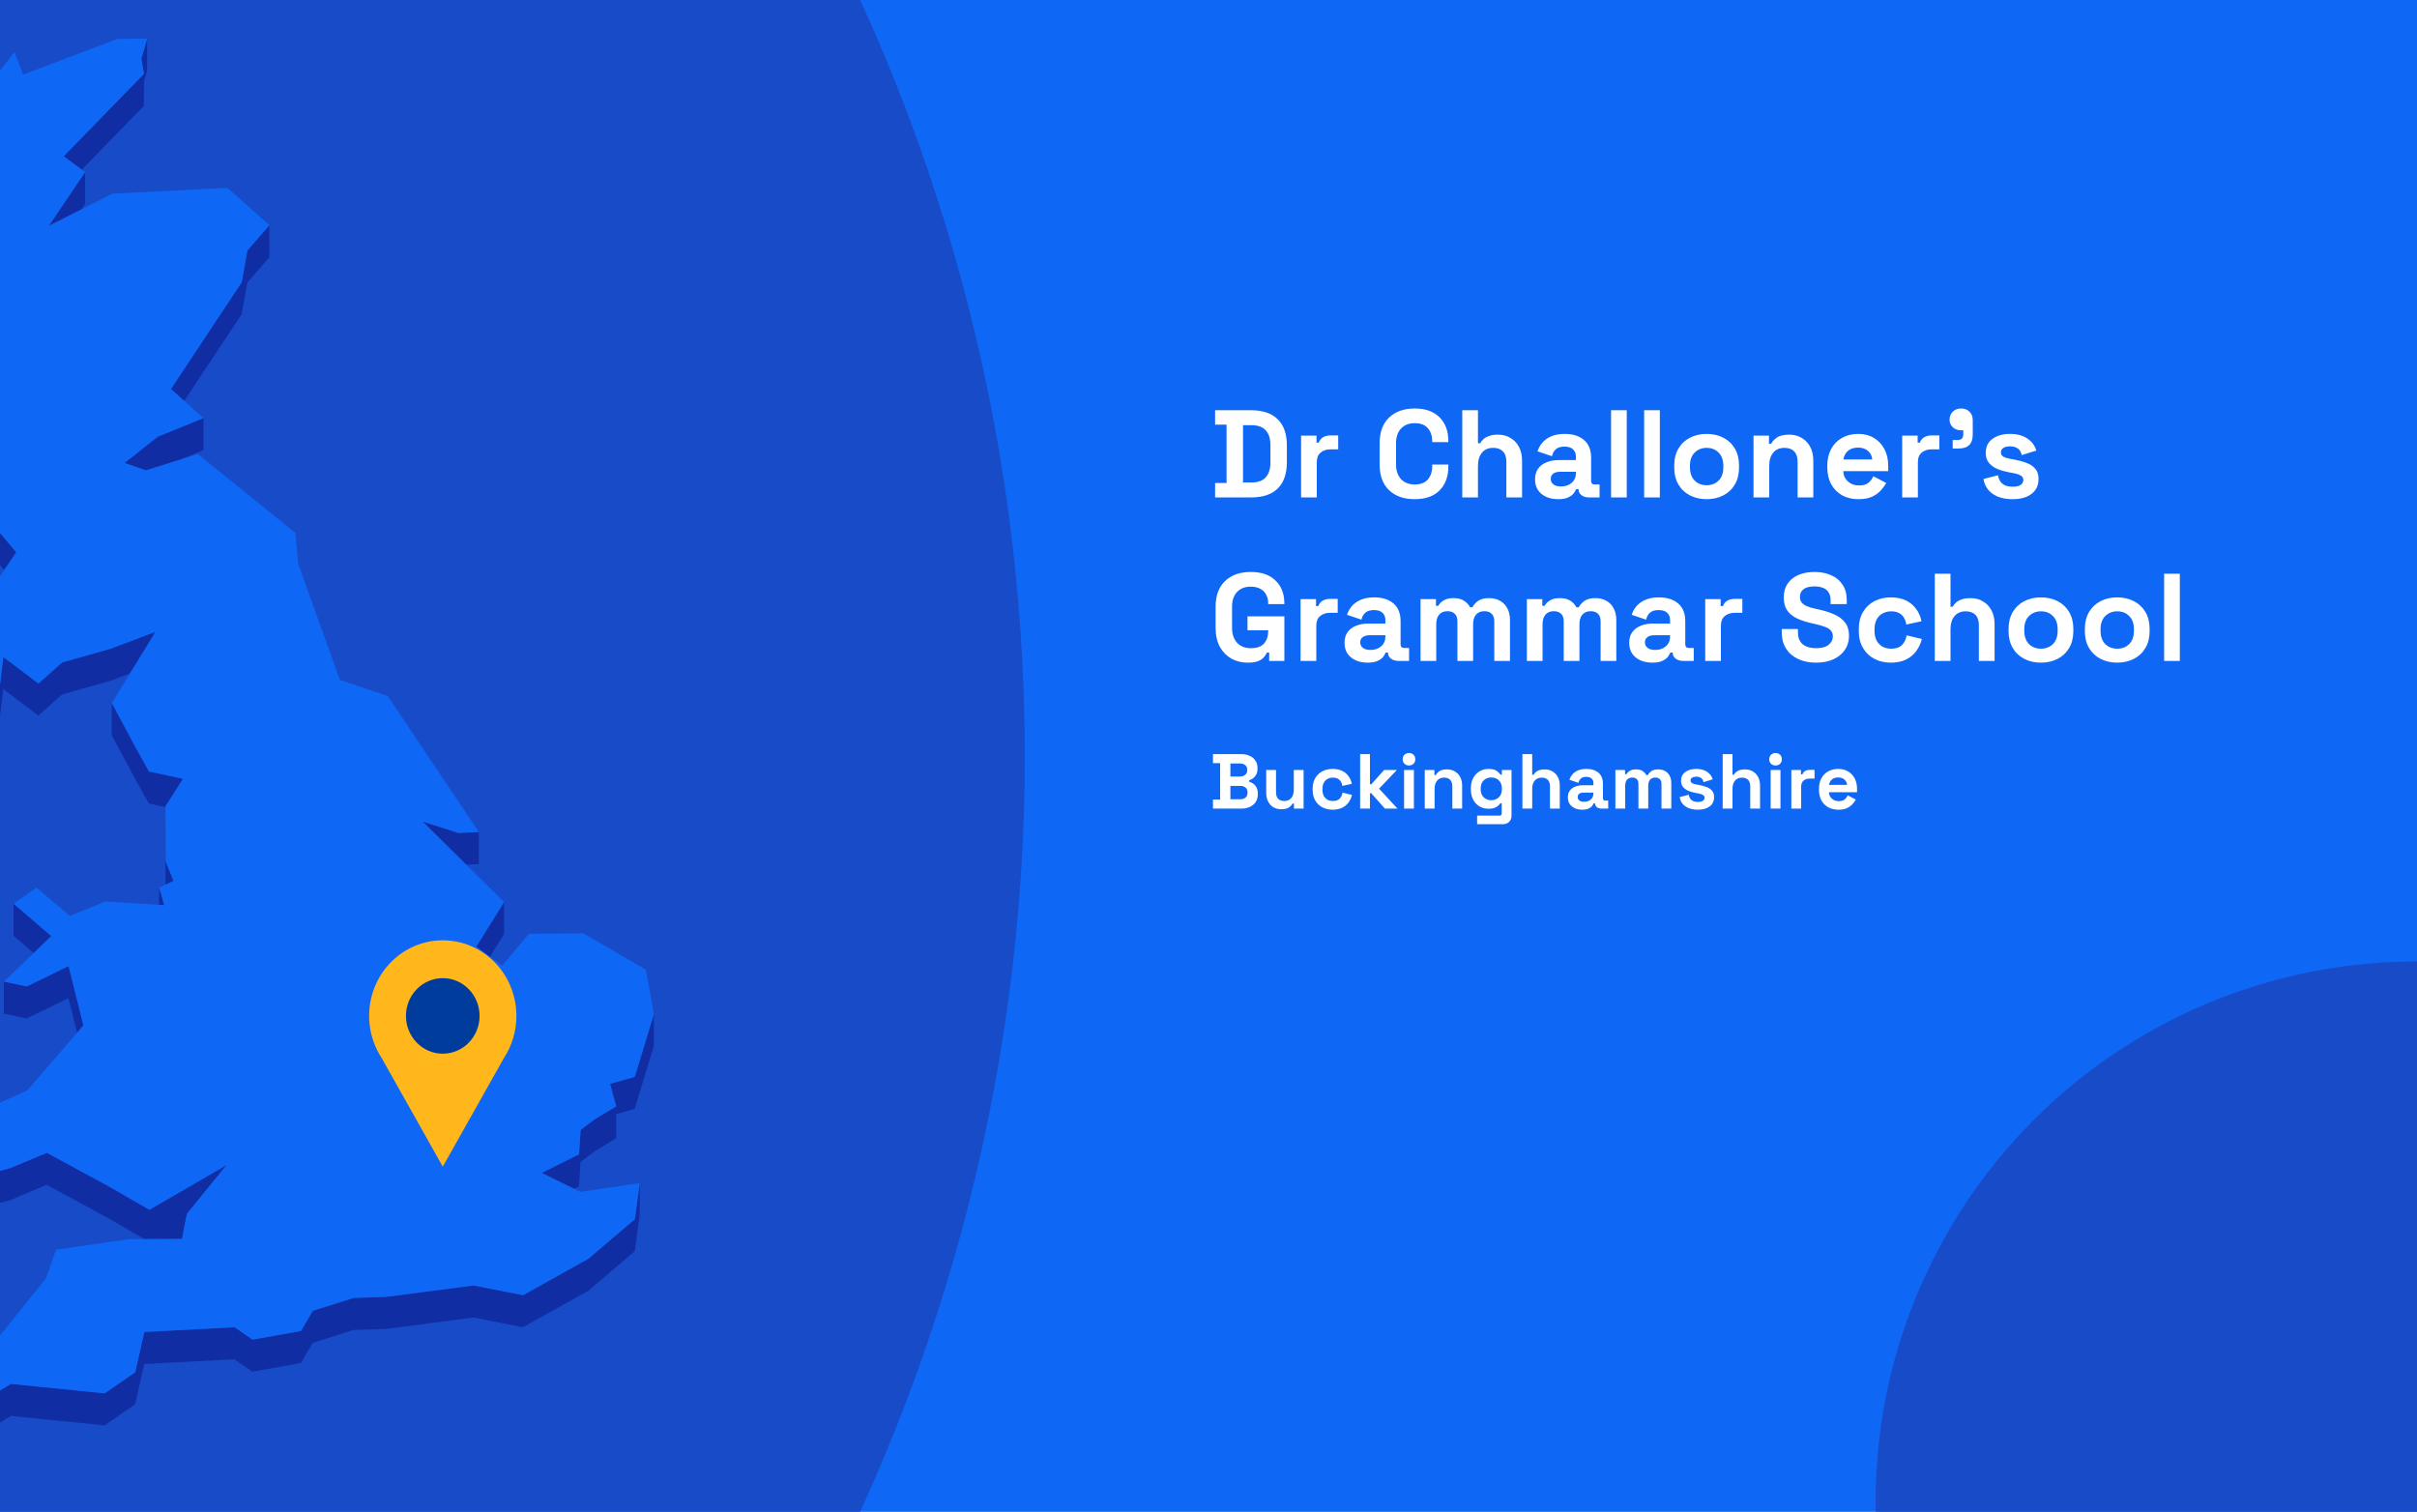 <?xml version="1.0" encoding="utf-8"?>
<svg xmlns="http://www.w3.org/2000/svg" fill="none" height="860" viewBox="0 0 1375 860" width="1375">
<rect x="0" y="0" width="1375" height="860" fill="#808080" stroke="none"/>
<g clip-path="url(#clip0_1597_3793)">
<rect fill="#0F67F5" height="860" width="1375"/>
<circle cx="-451" cy="430" fill="#184BC8" r="1034"/>
<path d="M46.528 96.502L81.886 60.209L81.917 46.321L83.675 40.225L83.738 22L80.41 33.438L81.917 42.016L36.228 88.929L46.528 96.502Z" fill="#102DA3"/>
<path d="M48.381 116.106L48.413 97.913L27.782 128.487L46.372 119.091L48.381 116.106Z" fill="#102DA3"/>
<path d="M137.466 178.827L140.732 160.728L153.229 146.368L153.261 128.144L140.763 142.503L137.497 160.603L97.241 221.342L104.809 228.066L137.466 178.827Z" fill="#102DA3"/>
<path d="M83.016 267.598L89.642 265.525L102.422 261.503L115.705 256.098L115.768 237.873L89.673 248.494L70.895 263.388L83.016 267.598Z" fill="#102DA3"/>
<path d="M-31.189 282.617L-42.023 327.425L-50.25 327.488L-50.312 345.712L-42.085 345.65L-31.221 300.842L-25.914 298.422L-11.815 307.377L2.378 324.314L9.255 314.227L-11.783 289.153L-25.883 280.197L-31.189 282.617Z" fill="#102DA3"/>
<path d="M0.086 389.042L-4.969 391.901L-21.926 363.464L-21.957 381.689L-5.032 410.126L0.024 407.235L1.845 391.995L21.816 407.109L35.319 395.106L62.857 387.314L73.973 383.103L88.512 359.411L62.92 369.089L35.35 376.881L21.879 388.885L1.908 373.771L0.086 389.042Z" fill="#102DA3"/>
<path d="M265.236 491.918L272.396 491.572L272.427 473.347L260.809 473.881L240.43 467.377L260.778 487.518L265.236 491.918Z" fill="#102DA3"/>
<path d="M84.712 438.91L77.364 425.619L63.611 400.01L63.548 418.234L77.302 443.843L84.681 457.135L94.07 459.146L94.007 477.057L94.195 503.294L94.227 503.263L98.717 501.157L94.29 490.222L94.07 458.832L104.118 443.058L84.712 438.91Z" fill="#102DA3"/>
<path d="M93.473 514.982L90.522 505.021L90.49 514.793L93.473 514.982Z" fill="#102DA3"/>
<path d="M29.164 532.547L7.748 514.134L7.686 532.358L19.147 542.194L29.164 532.547Z" fill="#102DA3"/>
<path d="M278.707 544.298L286.714 531.446L286.777 513.221L270.951 538.579L278.707 544.298Z" fill="#102DA3"/>
<path d="M2.19 576.662L15.222 579.427L38.93 567.832L43.891 587.503L47.471 583.355L38.992 549.607L15.285 561.202L2.222 558.437L2.19 576.662Z" fill="#102DA3"/>
<path d="M361.104 612.673L347.068 616.601L350.553 629.421L338.495 636.649L330.3 642.87L329.42 656.696L308.193 667.285L326.5 676.335L329.389 674.889L330.237 661.095L338.433 654.842L350.522 647.615L350.553 633.821L361.041 630.898L371.938 595.14L372 576.915L361.104 612.673Z" fill="#102DA3"/>
<path d="M-22.774 679.633L-10.622 687.175L5.833 682.776L26.589 674.04L62.103 693.333L82.263 704.96L84.963 704.928H87.695L103.521 704.834L105.531 694.559L106.347 690.505L128.925 662.791L84.995 688.274L62.166 675.109L26.651 655.847L5.864 664.551L-10.559 668.95L-22.742 661.409L-25.192 657.606L-17.467 651.353L-27.704 640.042L-27.767 658.235L-25.192 661.094L-25.223 675.831L-22.774 679.633Z" fill="#102DA3"/>
<path d="M334.695 716.146L297.548 736.853L269.413 731.323L219.548 737.827L201.147 738.424L177.941 745.745L171.221 757.214L143.651 762.148L133.446 755.078L82.105 757.78L76.924 780.687L59.591 792.69L6.24 787.317L-13.542 799.383L-16.839 811.292L-23.057 819.902L-32.854 808.055L-53.641 811.072L-53.704 829.265L-32.885 826.28L-23.119 838.126L-16.902 829.517L-13.574 817.576L6.209 805.542L59.528 810.915L76.893 798.912L82.043 776.005L133.383 773.303L143.62 780.373L171.19 775.439L177.91 763.97L201.084 756.649L219.485 756.052L269.35 749.547L297.485 755.078L334.632 734.371L361.135 711.809L363.898 691.322L363.93 673.097L361.198 693.585L334.695 716.146Z" fill="#102DA3"/>
<path d="M329.419 656.696L330.299 642.87L338.494 636.648L350.552 629.421L347.067 616.601L361.103 612.673L371.999 576.915L367.446 551.714L331.932 531.007L300.939 531.227L285.584 549.421L278.707 544.299L270.951 538.58L286.777 513.222L265.236 491.918L260.777 487.519L240.429 467.377L260.808 473.882L272.427 473.348L220.552 395.955L193.327 386.78L169.651 320.793L168.05 303.165L112.501 258.326L102.421 261.5L89.641 265.522L83.016 267.595L70.895 263.385L89.672 248.491L115.767 237.87L104.808 228.066L97.24 221.342L137.496 160.603L140.762 142.504L153.26 128.144L129.395 106.871L64.018 110.171L46.37 119.094L27.781 128.49L48.411 97.916L46.528 96.502L36.228 88.929L81.916 42.016L80.409 33.438L83.738 22L66.781 22.126L13.148 42.456L8.218 29.636L-1.861 42.55L-7.765 27.373L-15.992 29.793L-31.63 82.739L-20.388 96.942L-31.661 97.005L-43.154 97.099L-52.543 141.875L-43.248 154.193L-45.509 169.464L-47.864 185.175L-73.424 199.127L-70.85 221.468L-72.608 224.987L-80.395 240.572L-71.666 243.872L-24.973 202.614L-22.994 208.805L-25.004 212.041L-36.905 231.334L-44.535 243.683L-41.521 259.363L-42.965 270.455L-50.251 327.486L-42.023 327.423L-31.19 282.615L-25.883 280.196L-11.784 289.151L9.254 314.226L2.378 324.312L-9.932 342.443L-12.695 363.402L-21.927 363.464L-4.97 391.901L0.085 389.042L1.907 373.771L21.878 388.885L35.349 376.882L62.919 369.089L88.511 359.411L73.972 383.103L63.61 400.008L77.363 425.617L84.711 438.909L104.117 443.057L94.069 458.831L94.288 490.221L98.716 501.156L94.226 503.261L94.194 503.293L90.52 505.021L93.472 514.982L90.489 514.793L60.03 512.845L39.745 521.078L20.747 504.99L7.747 514.134L29.163 532.547L19.146 542.193L2.221 558.439L15.284 561.204L38.991 549.609L47.469 583.357L43.89 587.504L15.692 620.215L-27.705 640.042L-17.468 651.354L-25.192 657.607L-22.743 661.409L-10.56 668.95L5.863 664.551L26.651 655.847L62.165 675.109L84.994 688.275L128.924 662.792L106.346 690.506L105.53 694.559L103.52 704.834L87.694 704.929H84.962L82.262 704.96L73.03 705.023L31.863 710.993L26.18 727.238L3.131 755.958L-17.531 780.373L-45.509 798.158L-53.642 811.073L-32.854 808.056L-23.057 819.902L-16.84 811.293L-13.543 799.384L6.24 787.318L59.59 792.691L76.924 780.688L82.105 757.781L133.446 755.078L143.651 762.148L171.221 757.215L177.941 745.746L201.146 738.425L219.547 737.828L269.412 731.323L297.547 736.854L334.695 716.146L361.197 693.585L363.929 673.098L330.047 678.094L326.499 676.335L308.192 667.285L329.419 656.696Z" fill="#0F67F5"/>
<g clip-path="url(#clip1_1597_3793)">
<path d="M293.775 577.987C293.783 571.266 292.254 564.637 289.312 558.632C286.371 552.627 282.098 547.414 276.837 543.41C271.576 539.407 265.473 536.725 259.019 535.58C252.564 534.435 245.939 534.859 239.673 536.818C233.407 538.776 227.677 542.215 222.941 546.859C218.205 551.502 214.597 557.22 212.405 563.553C210.213 569.887 209.499 576.659 210.32 583.327C211.141 589.995 213.474 596.373 217.132 601.948L234.518 632.835L251.893 663.733L269.278 632.835L286.643 601.992C291.306 594.902 293.79 586.541 293.775 577.987Z" fill="#FFB71B"/>
<path d="M251.883 599.461C263.448 599.461 272.824 589.841 272.824 577.973C272.824 566.105 263.448 556.485 251.883 556.485C240.317 556.485 230.941 566.105 230.941 577.973C230.941 589.841 240.317 599.461 251.883 599.461Z" fill="#003C9C"/>
</g>
<path d="M691.26 283V274.779H697.78V241.611H691.26V233.39H711.671C718.333 233.39 723.388 235.091 726.837 238.493C730.333 241.848 732.082 246.856 732.082 253.518V262.873C732.082 269.535 730.333 274.566 726.837 277.968C723.388 281.323 718.333 283 711.671 283H691.26ZM707.135 274.496H711.813C715.592 274.496 718.356 273.503 720.104 271.519C721.853 269.535 722.727 266.747 722.727 263.156V253.234C722.727 249.596 721.853 246.809 720.104 244.872C718.356 242.887 715.592 241.895 711.813 241.895H707.135V274.496ZM740.162 283V247.848H748.95V251.817H750.226C750.745 250.399 751.596 249.36 752.777 248.699C754.005 248.037 755.423 247.706 757.029 247.706H761.281V255.644H756.888C754.62 255.644 752.753 256.258 751.289 257.487C749.824 258.668 749.092 260.51 749.092 263.014V283H740.162ZM804.824 283.992C798.682 283.992 793.815 282.291 790.224 278.889C786.634 275.44 784.838 270.527 784.838 264.148V252.242C784.838 245.864 786.634 240.974 790.224 237.572C793.815 234.123 798.682 232.398 804.824 232.398C810.919 232.398 815.62 234.076 818.927 237.43C822.282 240.737 823.959 245.297 823.959 251.108V251.533H814.746V250.825C814.746 247.895 813.919 245.486 812.265 243.596C810.659 241.706 808.178 240.761 804.824 240.761C801.517 240.761 798.918 241.777 797.028 243.808C795.138 245.84 794.193 248.604 794.193 252.1V264.29C794.193 267.739 795.138 270.503 797.028 272.582C798.918 274.614 801.517 275.629 804.824 275.629C808.178 275.629 810.659 274.684 812.265 272.795C813.919 270.857 814.746 268.448 814.746 265.566V264.29H823.959V265.282C823.959 271.094 822.282 275.677 818.927 279.031C815.62 282.339 810.919 283.992 804.824 283.992ZM831.865 283V233.39H840.795V252.171H842.07C842.448 251.415 843.039 250.659 843.842 249.903C844.645 249.147 845.708 248.533 847.031 248.061C848.401 247.541 850.126 247.281 852.205 247.281C854.945 247.281 857.331 247.919 859.363 249.195C861.442 250.423 863.048 252.148 864.182 254.368C865.316 256.542 865.883 259.093 865.883 262.022V283H856.953V262.731C856.953 260.085 856.292 258.101 854.969 256.778C853.693 255.455 851.85 254.793 849.441 254.793C846.701 254.793 844.574 255.715 843.062 257.557C841.551 259.353 840.795 261.881 840.795 265.141V283H831.865ZM886.45 283.992C883.946 283.992 881.702 283.567 879.718 282.717C877.733 281.819 876.15 280.543 874.969 278.889C873.835 277.189 873.268 275.133 873.268 272.724C873.268 270.314 873.835 268.306 874.969 266.7C876.15 265.046 877.757 263.818 879.788 263.014C881.867 262.164 884.23 261.739 886.876 261.739H896.514V259.754C896.514 258.101 895.994 256.754 894.955 255.715C893.915 254.628 892.262 254.085 889.994 254.085C887.773 254.085 886.12 254.604 885.033 255.644C883.946 256.636 883.238 257.935 882.907 259.542L874.686 256.778C875.253 254.982 876.15 253.352 877.379 251.888C878.655 250.376 880.332 249.171 882.411 248.273C884.537 247.328 887.112 246.856 890.136 246.856C894.766 246.856 898.428 248.013 901.121 250.329C903.814 252.644 905.16 255.998 905.16 260.392V273.503C905.16 274.921 905.822 275.629 907.145 275.629H909.979V283H904.026C902.278 283 900.837 282.575 899.703 281.724C898.569 280.874 898.002 279.74 898.002 278.323V278.252H896.656C896.467 278.819 896.042 279.575 895.38 280.52C894.719 281.417 893.679 282.22 892.262 282.929C890.844 283.638 888.907 283.992 886.45 283.992ZM888.009 276.763C890.514 276.763 892.545 276.078 894.104 274.708C895.711 273.291 896.514 271.424 896.514 269.109V268.401H887.513C885.86 268.401 884.56 268.755 883.616 269.464C882.671 270.172 882.198 271.165 882.198 272.44C882.198 273.716 882.694 274.755 883.686 275.559C884.679 276.362 886.12 276.763 888.009 276.763ZM916.508 283V233.39H925.438V283H916.508ZM935.333 283V233.39H944.263V283H935.333ZM970.884 283.992C967.388 283.992 964.246 283.283 961.458 281.866C958.671 280.449 956.474 278.393 954.867 275.7C953.261 273.007 952.458 269.771 952.458 265.991V264.857C952.458 261.077 953.261 257.841 954.867 255.148C956.474 252.455 958.671 250.399 961.458 248.982C964.246 247.565 967.388 246.856 970.884 246.856C974.38 246.856 977.522 247.565 980.31 248.982C983.097 250.399 985.294 252.455 986.901 255.148C988.507 257.841 989.31 261.077 989.31 264.857V265.991C989.31 269.771 988.507 273.007 986.901 275.7C985.294 278.393 983.097 280.449 980.31 281.866C977.522 283.283 974.38 283.992 970.884 283.992ZM970.884 276.055C973.624 276.055 975.892 275.181 977.688 273.432C979.483 271.637 980.381 269.086 980.381 265.778V265.07C980.381 261.762 979.483 259.235 977.688 257.487C975.939 255.691 973.672 254.793 970.884 254.793C968.144 254.793 965.876 255.691 964.08 257.487C962.285 259.235 961.387 261.762 961.387 265.07V265.778C961.387 269.086 962.285 271.637 964.08 273.432C965.876 275.181 968.144 276.055 970.884 276.055ZM997.553 283V247.848H1006.34V252.455H1007.62C1008.18 251.226 1009.25 250.069 1010.81 248.982C1012.37 247.848 1014.73 247.281 1017.89 247.281C1020.63 247.281 1023.02 247.919 1025.05 249.195C1027.13 250.423 1028.74 252.148 1029.87 254.368C1031 256.542 1031.57 259.093 1031.57 262.022V283H1022.64V262.731C1022.64 260.085 1021.98 258.101 1020.66 256.778C1019.38 255.455 1017.54 254.793 1015.13 254.793C1012.39 254.793 1010.26 255.715 1008.75 257.557C1007.24 259.353 1006.48 261.881 1006.48 265.141V283H997.553ZM1057.24 283.992C1053.74 283.992 1050.65 283.26 1047.96 281.795C1045.31 280.283 1043.23 278.181 1041.72 275.488C1040.26 272.747 1039.52 269.535 1039.52 265.849V264.999C1039.52 261.314 1040.26 258.124 1041.72 255.431C1043.19 252.691 1045.24 250.588 1047.89 249.124C1050.53 247.612 1053.6 246.856 1057.1 246.856C1060.55 246.856 1063.55 247.635 1066.1 249.195C1068.65 250.707 1070.64 252.833 1072.05 255.573C1073.47 258.266 1074.18 261.408 1074.18 264.999V268.046H1048.59C1048.69 270.456 1049.59 272.417 1051.29 273.929C1052.99 275.44 1055.07 276.196 1057.52 276.196C1060.03 276.196 1061.87 275.653 1063.05 274.566C1064.23 273.48 1065.13 272.275 1065.75 270.952L1073.05 274.779C1072.38 276.007 1071.42 277.354 1070.14 278.819C1068.91 280.236 1067.26 281.464 1065.18 282.504C1063.1 283.496 1060.45 283.992 1057.24 283.992ZM1048.67 261.384H1065.11C1064.92 259.353 1064.09 257.723 1062.63 256.494C1061.21 255.266 1059.34 254.652 1057.03 254.652C1054.62 254.652 1052.71 255.266 1051.29 256.494C1049.87 257.723 1049 259.353 1048.67 261.384ZM1082.13 283V247.848H1090.92V251.817H1092.19C1092.71 250.399 1093.56 249.36 1094.74 248.699C1095.97 248.037 1097.39 247.706 1098.99 247.706H1103.25V255.644H1098.85C1096.58 255.644 1094.72 256.258 1093.25 257.487C1091.79 258.668 1091.06 260.51 1091.06 263.014V283H1082.13ZM1110.86 255.148V250.329H1113.63C1115.8 250.329 1116.89 249.242 1116.89 247.069V244.801H1115.68C1113.79 244.801 1112.21 244.234 1110.94 243.1C1109.71 241.966 1109.09 240.525 1109.09 238.777C1109.09 236.887 1109.71 235.351 1110.94 234.17C1112.21 232.989 1113.79 232.398 1115.68 232.398C1117.62 232.398 1119.2 233.012 1120.43 234.241C1121.66 235.422 1122.27 237.028 1122.27 239.06V247.21C1122.27 252.502 1119.63 255.148 1114.34 255.148H1110.86ZM1144.97 283.992C1140.38 283.992 1136.63 283 1133.7 281.016C1130.77 279.031 1129 276.196 1128.38 272.511L1136.6 270.385C1136.93 272.039 1137.48 273.338 1138.23 274.283C1139.04 275.228 1140 275.913 1141.14 276.338C1142.32 276.716 1143.6 276.905 1144.97 276.905C1147.04 276.905 1148.58 276.551 1149.57 275.842C1150.56 275.086 1151.06 274.165 1151.06 273.078C1151.06 271.991 1150.59 271.165 1149.64 270.598C1148.7 269.983 1147.19 269.487 1145.11 269.109L1143.12 268.755C1140.67 268.283 1138.42 267.645 1136.39 266.841C1134.36 265.991 1132.73 264.833 1131.5 263.369C1130.27 261.904 1129.66 260.014 1129.66 257.699C1129.66 254.203 1130.93 251.533 1133.48 249.691C1136.04 247.801 1139.39 246.856 1143.55 246.856C1147.47 246.856 1150.73 247.73 1153.33 249.478C1155.93 251.226 1157.63 253.518 1158.43 256.353L1150.14 258.904C1149.76 257.109 1148.98 255.833 1147.8 255.077C1146.67 254.321 1145.25 253.943 1143.55 253.943C1141.85 253.943 1140.55 254.25 1139.65 254.864C1138.75 255.431 1138.3 256.234 1138.3 257.274C1138.3 258.408 1138.78 259.258 1139.72 259.825C1140.67 260.345 1141.94 260.747 1143.55 261.03L1145.53 261.384C1148.18 261.857 1150.56 262.495 1152.69 263.298C1154.86 264.054 1156.57 265.164 1157.79 266.629C1159.07 268.046 1159.71 269.983 1159.71 272.44C1159.71 276.126 1158.36 278.984 1155.67 281.016C1153.02 283 1149.45 283.992 1144.97 283.992ZM709.828 376.992C706.426 376.992 703.332 376.236 700.544 374.724C697.804 373.165 695.607 370.921 693.953 367.992C692.347 365.015 691.544 361.401 691.544 357.148V345.242C691.544 338.864 693.339 333.974 696.93 330.572C700.521 327.123 705.387 325.398 711.529 325.398C717.624 325.398 722.325 327.028 725.632 330.288C728.987 333.501 730.664 337.872 730.664 343.399V343.683H721.451V343.116C721.451 341.368 721.073 339.785 720.317 338.368C719.608 336.95 718.522 335.84 717.057 335.037C715.592 334.186 713.75 333.761 711.529 333.761C708.222 333.761 705.623 334.777 703.733 336.808C701.843 338.84 700.898 341.604 700.898 345.1V357.29C700.898 360.739 701.843 363.527 703.733 365.653C705.623 367.732 708.269 368.771 711.671 368.771C715.073 368.771 717.553 367.873 719.112 366.078C720.671 364.283 721.451 362.015 721.451 359.274V358.566H709.686V350.628H730.664V376H722.018V371.252H720.742C720.412 372.055 719.868 372.905 719.112 373.803C718.404 374.701 717.317 375.457 715.852 376.071C714.388 376.685 712.38 376.992 709.828 376.992ZM739.885 376V340.848H748.673V344.817H749.949C750.469 343.399 751.319 342.36 752.5 341.699C753.729 341.037 755.146 340.706 756.752 340.706H761.005V348.644H756.611C754.343 348.644 752.477 349.258 751.012 350.487C749.547 351.668 748.815 353.51 748.815 356.014V376H739.885ZM778.068 376.992C775.564 376.992 773.32 376.567 771.335 375.717C769.351 374.819 767.768 373.543 766.587 371.889C765.453 370.189 764.886 368.133 764.886 365.724C764.886 363.314 765.453 361.306 766.587 359.7C767.768 358.046 769.374 356.818 771.406 356.014C773.485 355.164 775.847 354.739 778.493 354.739H788.132V352.754C788.132 351.101 787.612 349.754 786.572 348.715C785.533 347.628 783.879 347.085 781.611 347.085C779.391 347.085 777.737 347.604 776.65 348.644C775.564 349.636 774.855 350.935 774.524 352.542L766.303 349.778C766.87 347.982 767.768 346.352 768.996 344.888C770.272 343.376 771.949 342.171 774.028 341.273C776.154 340.328 778.729 339.856 781.753 339.856C786.383 339.856 790.045 341.013 792.738 343.329C795.431 345.644 796.778 348.998 796.778 353.392V366.503C796.778 367.921 797.439 368.629 798.762 368.629H801.597V376H795.644C793.896 376 792.455 375.575 791.321 374.724C790.187 373.874 789.62 372.74 789.62 371.323V371.252H788.273C788.084 371.819 787.659 372.575 786.998 373.52C786.336 374.417 785.297 375.22 783.879 375.929C782.462 376.638 780.525 376.992 778.068 376.992ZM779.627 369.763C782.131 369.763 784.163 369.078 785.722 367.708C787.328 366.291 788.132 364.424 788.132 362.109V361.401H779.131C777.477 361.401 776.178 361.755 775.233 362.464C774.288 363.172 773.816 364.165 773.816 365.44C773.816 366.716 774.312 367.755 775.304 368.559C776.296 369.362 777.737 369.763 779.627 369.763ZM808.126 376V340.848H816.914V344.675H818.19C818.804 343.494 819.82 342.478 821.237 341.628C822.654 340.73 824.521 340.281 826.836 340.281C829.34 340.281 831.348 340.777 832.86 341.769C834.372 342.714 835.529 343.966 836.333 345.526H837.608C838.411 344.014 839.545 342.762 841.01 341.769C842.475 340.777 844.554 340.281 847.247 340.281C849.42 340.281 851.381 340.754 853.129 341.699C854.924 342.596 856.342 343.99 857.381 345.88C858.468 347.723 859.011 350.061 859.011 352.896V376H850.081V353.534C850.081 351.597 849.585 350.156 848.593 349.211C847.601 348.219 846.207 347.723 844.412 347.723C842.38 347.723 840.797 348.384 839.663 349.707C838.577 350.983 838.033 352.825 838.033 355.235V376H829.104V353.534C829.104 351.597 828.608 350.156 827.615 349.211C826.623 348.219 825.229 347.723 823.434 347.723C821.402 347.723 819.82 348.384 818.686 349.707C817.599 350.983 817.056 352.825 817.056 355.235V376H808.126ZM868.615 376V340.848H877.403V344.675H878.679C879.293 343.494 880.309 342.478 881.726 341.628C883.144 340.73 885.01 340.281 887.325 340.281C889.829 340.281 891.837 340.777 893.349 341.769C894.861 342.714 896.019 343.966 896.822 345.526H898.098C898.901 344.014 900.035 342.762 901.499 341.769C902.964 340.777 905.043 340.281 907.736 340.281C909.909 340.281 911.87 340.754 913.618 341.699C915.414 342.596 916.831 343.99 917.87 345.88C918.957 347.723 919.5 350.061 919.5 352.896V376H910.571V353.534C910.571 351.597 910.075 350.156 909.082 349.211C908.09 348.219 906.696 347.723 904.901 347.723C902.869 347.723 901.287 348.384 900.153 349.707C899.066 350.983 898.523 352.825 898.523 355.235V376H889.593V353.534C889.593 351.597 889.097 350.156 888.105 349.211C887.113 348.219 885.719 347.723 883.923 347.723C881.892 347.723 880.309 348.384 879.175 349.707C878.088 350.983 877.545 352.825 877.545 355.235V376H868.615ZM940.019 376.992C937.515 376.992 935.27 376.567 933.286 375.717C931.302 374.819 929.719 373.543 928.538 371.889C927.404 370.189 926.837 368.133 926.837 365.724C926.837 363.314 927.404 361.306 928.538 359.7C929.719 358.046 931.325 356.818 933.357 356.014C935.436 355.164 937.798 354.739 940.444 354.739H950.082V352.754C950.082 351.101 949.563 349.754 948.523 348.715C947.484 347.628 945.83 347.085 943.562 347.085C941.342 347.085 939.688 347.604 938.601 348.644C937.515 349.636 936.806 350.935 936.475 352.542L928.254 349.778C928.821 347.982 929.719 346.352 930.947 344.888C932.223 343.376 933.9 342.171 935.979 341.273C938.105 340.328 940.68 339.856 943.704 339.856C948.334 339.856 951.996 341.013 954.689 343.329C957.382 345.644 958.729 348.998 958.729 353.392V366.503C958.729 367.921 959.39 368.629 960.713 368.629H963.548V376H957.595C955.846 376 954.405 375.575 953.272 374.724C952.138 373.874 951.571 372.74 951.571 371.323V371.252H950.224C950.035 371.819 949.61 372.575 948.948 373.52C948.287 374.417 947.248 375.22 945.83 375.929C944.413 376.638 942.476 376.992 940.019 376.992ZM941.578 369.763C944.082 369.763 946.114 369.078 947.673 367.708C949.279 366.291 950.082 364.424 950.082 362.109V361.401H941.082C939.428 361.401 938.129 361.755 937.184 362.464C936.239 363.172 935.766 364.165 935.766 365.44C935.766 366.716 936.263 367.755 937.255 368.559C938.247 369.362 939.688 369.763 941.578 369.763ZM970.077 376V340.848H978.865V344.817H980.14C980.66 343.399 981.511 342.36 982.692 341.699C983.92 341.037 985.338 340.706 986.944 340.706H991.196V348.644H986.802C984.534 348.644 982.668 349.258 981.203 350.487C979.739 351.668 979.006 353.51 979.006 356.014V376H970.077ZM1033.11 376.992C1029.28 376.992 1025.9 376.307 1022.97 374.937C1020.04 373.567 1017.75 371.606 1016.1 369.055C1014.45 366.503 1013.62 363.432 1013.62 359.841V357.857H1022.83V359.841C1022.83 362.818 1023.75 365.062 1025.6 366.574C1027.44 368.039 1029.94 368.771 1033.11 368.771C1036.32 368.771 1038.71 368.133 1040.27 366.858C1041.87 365.582 1042.68 363.952 1042.68 361.968C1042.68 360.597 1042.27 359.487 1041.47 358.637C1040.72 357.786 1039.58 357.101 1038.07 356.581C1036.6 356.014 1034.81 355.495 1032.68 355.022L1031.05 354.668C1027.65 353.912 1024.72 352.967 1022.27 351.833C1019.86 350.652 1017.99 349.116 1016.67 347.226C1015.39 345.337 1014.75 342.88 1014.75 339.856C1014.75 336.832 1015.46 334.257 1016.88 332.131C1018.34 329.958 1020.38 328.304 1022.97 327.17C1025.62 325.989 1028.71 325.398 1032.26 325.398C1035.8 325.398 1038.94 326.012 1041.68 327.241C1044.47 328.422 1046.64 330.217 1048.2 332.627C1049.81 334.989 1050.61 337.966 1050.61 341.557V343.683H1041.4V341.557C1041.4 339.667 1041.02 338.155 1040.27 337.021C1039.56 335.84 1038.52 334.989 1037.15 334.47C1035.78 333.903 1034.15 333.619 1032.26 333.619C1029.42 333.619 1027.32 334.163 1025.95 335.249C1024.63 336.289 1023.97 337.73 1023.97 339.572C1023.97 340.801 1024.27 341.84 1024.89 342.691C1025.55 343.541 1026.52 344.25 1027.79 344.817C1029.07 345.384 1030.7 345.88 1032.68 346.305L1034.31 346.659C1037.86 347.415 1040.93 348.384 1043.53 349.565C1046.17 350.746 1048.23 352.306 1049.69 354.243C1051.16 356.18 1051.89 358.66 1051.89 361.684C1051.89 364.708 1051.11 367.377 1049.55 369.693C1048.04 371.96 1045.87 373.756 1043.03 375.079C1040.24 376.354 1036.94 376.992 1033.11 376.992ZM1075.66 376.992C1072.26 376.992 1069.17 376.283 1066.38 374.866C1063.64 373.449 1061.46 371.393 1059.86 368.7C1058.25 366.007 1057.45 362.747 1057.45 358.92V357.928C1057.45 354.101 1058.25 350.841 1059.86 348.148C1061.46 345.455 1063.64 343.399 1066.38 341.982C1069.17 340.565 1072.26 339.856 1075.66 339.856C1079.02 339.856 1081.9 340.446 1084.31 341.628C1086.72 342.809 1088.66 344.439 1090.12 346.518C1091.63 348.549 1092.62 350.864 1093.1 353.463L1084.45 355.306C1084.26 353.888 1083.84 352.613 1083.17 351.479C1082.51 350.345 1081.57 349.447 1080.34 348.786C1079.16 348.124 1077.67 347.793 1075.88 347.793C1074.08 347.793 1072.45 348.195 1070.99 348.998C1069.57 349.754 1068.43 350.912 1067.58 352.471C1066.78 353.983 1066.38 355.849 1066.38 358.07V358.778C1066.38 360.999 1066.78 362.889 1067.58 364.448C1068.43 365.96 1069.57 367.118 1070.99 367.921C1072.45 368.677 1074.08 369.055 1075.88 369.055C1078.57 369.055 1080.6 368.37 1081.97 366.999C1083.39 365.582 1084.29 363.739 1084.66 361.471L1093.31 363.527C1092.7 366.031 1091.63 368.322 1090.12 370.401C1088.66 372.433 1086.72 374.039 1084.31 375.22C1081.9 376.402 1079.02 376.992 1075.66 376.992ZM1100.68 376V326.39H1109.61V345.171H1110.88C1111.26 344.415 1111.85 343.659 1112.65 342.903C1113.46 342.147 1114.52 341.533 1115.84 341.061C1117.21 340.541 1118.94 340.281 1121.02 340.281C1123.76 340.281 1126.14 340.919 1128.17 342.195C1130.25 343.423 1131.86 345.148 1132.99 347.368C1134.13 349.542 1134.69 352.093 1134.69 355.022V376H1125.76V355.731C1125.76 353.085 1125.1 351.101 1123.78 349.778C1122.5 348.455 1120.66 347.793 1118.25 347.793C1115.51 347.793 1113.39 348.715 1111.87 350.557C1110.36 352.353 1109.61 354.881 1109.61 358.141V376H1100.68ZM1161.07 376.992C1157.58 376.992 1154.43 376.283 1151.65 374.866C1148.86 373.449 1146.66 371.393 1145.06 368.7C1143.45 366.007 1142.65 362.771 1142.65 358.991V357.857C1142.65 354.077 1143.45 350.841 1145.06 348.148C1146.66 345.455 1148.86 343.399 1151.65 341.982C1154.43 340.565 1157.58 339.856 1161.07 339.856C1164.57 339.856 1167.71 340.565 1170.5 341.982C1173.29 343.399 1175.48 345.455 1177.09 348.148C1178.7 350.841 1179.5 354.077 1179.5 357.857V358.991C1179.5 362.771 1178.7 366.007 1177.09 368.7C1175.48 371.393 1173.29 373.449 1170.5 374.866C1167.71 376.283 1164.57 376.992 1161.07 376.992ZM1161.07 369.055C1163.81 369.055 1166.08 368.181 1167.88 366.432C1169.67 364.637 1170.57 362.086 1170.57 358.778V358.07C1170.57 354.762 1169.67 352.235 1167.88 350.487C1166.13 348.691 1163.86 347.793 1161.07 347.793C1158.33 347.793 1156.06 348.691 1154.27 350.487C1152.47 352.235 1151.58 354.762 1151.58 358.07V358.778C1151.58 362.086 1152.47 364.637 1154.27 366.432C1156.06 368.181 1158.33 369.055 1161.07 369.055ZM1204.47 376.992C1200.97 376.992 1197.83 376.283 1195.04 374.866C1192.25 373.449 1190.06 371.393 1188.45 368.7C1186.84 366.007 1186.04 362.771 1186.04 358.991V357.857C1186.04 354.077 1186.84 350.841 1188.45 348.148C1190.06 345.455 1192.25 343.399 1195.04 341.982C1197.83 340.565 1200.97 339.856 1204.47 339.856C1207.96 339.856 1211.11 340.565 1213.89 341.982C1216.68 343.399 1218.88 345.455 1220.48 348.148C1222.09 350.841 1222.89 354.077 1222.89 357.857V358.991C1222.89 362.771 1222.09 366.007 1220.48 368.7C1218.88 371.393 1216.68 373.449 1213.89 374.866C1211.11 376.283 1207.96 376.992 1204.47 376.992ZM1204.47 369.055C1207.21 369.055 1209.48 368.181 1211.27 366.432C1213.07 364.637 1213.96 362.086 1213.96 358.778V358.07C1213.96 354.762 1213.07 352.235 1211.27 350.487C1209.52 348.691 1207.25 347.793 1204.47 347.793C1201.73 347.793 1199.46 348.691 1197.66 350.487C1195.87 352.235 1194.97 354.762 1194.97 358.07V358.778C1194.97 362.086 1195.87 364.637 1197.66 366.432C1199.46 368.181 1201.73 369.055 1204.47 369.055ZM1231.14 376V326.39H1240.07V376H1231.14Z" fill="white"/>
<circle cx="307.5" cy="307.5" fill="#184BC8" r="307.5" transform="matrix(-1 0 0 1 1682 547)"/>
<path d="M690.038 460.036V454.898H694.113V434.168H690.038V429.03H705.983C707.873 429.03 709.512 429.355 710.9 430.004C712.318 430.625 713.41 431.525 714.178 432.706C714.975 433.858 715.374 435.246 715.374 436.87V437.313C715.374 438.73 715.108 439.897 714.577 440.812C714.045 441.698 713.41 442.392 712.672 442.894C711.963 443.366 711.284 443.706 710.634 443.913V444.71C711.284 444.887 711.993 445.227 712.76 445.729C713.528 446.201 714.178 446.895 714.709 447.811C715.27 448.726 715.551 449.922 715.551 451.399V451.841C715.551 453.554 715.152 455.031 714.355 456.271C713.558 457.482 712.45 458.412 711.033 459.061C709.645 459.711 708.021 460.036 706.161 460.036H690.038ZM699.959 454.721H705.452C706.722 454.721 707.74 454.411 708.508 453.79C709.306 453.17 709.704 452.284 709.704 451.133V450.69C709.704 449.538 709.32 448.652 708.553 448.032C707.785 447.412 706.751 447.102 705.452 447.102H699.959V454.721ZM699.959 441.787H705.363C706.574 441.787 707.563 441.477 708.331 440.856C709.128 440.236 709.527 439.38 709.527 438.287V437.844C709.527 436.722 709.143 435.866 708.375 435.275C707.608 434.655 706.604 434.345 705.363 434.345H699.959V441.787ZM728.886 460.39C727.174 460.39 725.668 460.006 724.368 459.239C723.099 458.441 722.109 457.349 721.401 455.961C720.692 454.573 720.338 452.978 720.338 451.177V438.066H725.919V450.734C725.919 452.388 726.317 453.628 727.115 454.455C727.941 455.282 729.108 455.695 730.614 455.695C732.327 455.695 733.655 455.134 734.6 454.012C735.545 452.86 736.018 451.266 736.018 449.228V438.066H741.599V460.036H736.106V457.157H735.309C734.955 457.895 734.29 458.618 733.316 459.327C732.341 460.036 730.865 460.39 728.886 460.39ZM758.13 460.656C756.004 460.656 754.07 460.213 752.327 459.327C750.615 458.441 749.256 457.157 748.252 455.474C747.248 453.79 746.746 451.753 746.746 449.361V448.741C746.746 446.349 747.248 444.311 748.252 442.628C749.256 440.945 750.615 439.661 752.327 438.775C754.07 437.889 756.004 437.446 758.13 437.446C760.226 437.446 762.028 437.815 763.534 438.553C765.04 439.291 766.25 440.31 767.166 441.609C768.111 442.879 768.731 444.326 769.026 445.95L763.622 447.102C763.504 446.216 763.238 445.419 762.825 444.71C762.412 444.001 761.821 443.44 761.053 443.027C760.315 442.613 759.385 442.407 758.263 442.407C757.141 442.407 756.122 442.658 755.206 443.16C754.321 443.632 753.612 444.356 753.08 445.33C752.578 446.275 752.327 447.442 752.327 448.829V449.272C752.327 450.66 752.578 451.841 753.08 452.816C753.612 453.761 754.321 454.484 755.206 454.986C756.122 455.459 757.141 455.695 758.263 455.695C759.946 455.695 761.216 455.267 762.072 454.411C762.958 453.525 763.519 452.373 763.755 450.956L769.159 452.24C768.775 453.805 768.111 455.237 767.166 456.537C766.25 457.806 765.04 458.81 763.534 459.549C762.028 460.287 760.226 460.656 758.13 460.656ZM773.763 460.036V429.03H779.344V446.172H780.141L787.406 438.066H794.67L784.526 448.697L795.024 460.036H787.849L780.141 451.31H779.344V460.036H773.763ZM798.765 460.036V438.066H804.346V460.036H798.765ZM801.556 435.497C800.552 435.497 799.695 435.172 798.986 434.522C798.307 433.873 797.968 433.016 797.968 431.953C797.968 430.89 798.307 430.034 798.986 429.384C799.695 428.735 800.552 428.41 801.556 428.41C802.589 428.41 803.445 428.735 804.125 429.384C804.804 430.034 805.143 430.89 805.143 431.953C805.143 433.016 804.804 433.873 804.125 434.522C803.445 435.172 802.589 435.497 801.556 435.497ZM810.531 460.036V438.066H816.023V440.945H816.82C817.175 440.177 817.839 439.454 818.814 438.775C819.788 438.066 821.265 437.712 823.243 437.712C824.956 437.712 826.447 438.11 827.717 438.908C829.016 439.675 830.02 440.753 830.729 442.141C831.438 443.499 831.792 445.094 831.792 446.925V460.036H826.211V447.368C826.211 445.714 825.797 444.474 824.971 443.647C824.173 442.82 823.022 442.407 821.516 442.407C819.803 442.407 818.474 442.983 817.529 444.134C816.584 445.256 816.112 446.836 816.112 448.874V460.036H810.531ZM836.762 449.14V448.431C836.762 446.127 837.22 444.164 838.135 442.54C839.051 440.886 840.261 439.631 841.767 438.775C843.303 437.889 844.971 437.446 846.773 437.446C848.781 437.446 850.301 437.8 851.335 438.509C852.369 439.218 853.122 439.956 853.594 440.724H854.391V438.066H859.884V463.934C859.884 465.44 859.441 466.636 858.555 467.522C857.669 468.437 856.488 468.895 855.011 468.895H840.306V464.022H853.062C853.889 464.022 854.303 463.579 854.303 462.694V456.98H853.505C853.21 457.452 852.797 457.939 852.265 458.441C851.734 458.914 851.025 459.312 850.139 459.637C849.253 459.962 848.131 460.124 846.773 460.124C844.971 460.124 843.303 459.696 841.767 458.84C840.261 457.954 839.051 456.699 838.135 455.075C837.22 453.421 836.762 451.443 836.762 449.14ZM848.367 455.252C850.08 455.252 851.512 454.706 852.664 453.613C853.815 452.521 854.391 450.985 854.391 449.007V448.564C854.391 446.556 853.815 445.02 852.664 443.957C851.542 442.864 850.11 442.318 848.367 442.318C846.655 442.318 845.222 442.864 844.071 443.957C842.919 445.02 842.343 446.556 842.343 448.564V449.007C842.343 450.985 842.919 452.521 844.071 453.613C845.222 454.706 846.655 455.252 848.367 455.252ZM866.071 460.036V429.03H871.653V440.768H872.45C872.686 440.295 873.055 439.823 873.557 439.35C874.059 438.878 874.724 438.494 875.55 438.199C876.407 437.874 877.485 437.712 878.784 437.712C880.497 437.712 881.988 438.11 883.258 438.908C884.557 439.675 885.561 440.753 886.27 442.141C886.978 443.499 887.333 445.094 887.333 446.925V460.036H881.752V447.368C881.752 445.714 881.338 444.474 880.511 443.647C879.714 442.82 878.562 442.407 877.056 442.407C875.344 442.407 874.015 442.983 873.07 444.134C872.125 445.256 871.653 446.836 871.653 448.874V460.036H866.071ZM900.187 460.656C898.622 460.656 897.22 460.39 895.979 459.859C894.739 459.298 893.75 458.5 893.012 457.467C892.303 456.404 891.949 455.119 891.949 453.613C891.949 452.107 892.303 450.852 893.012 449.848C893.75 448.815 894.754 448.047 896.024 447.545C897.323 447.013 898.799 446.748 900.453 446.748H906.477V445.507C906.477 444.474 906.152 443.632 905.503 442.983C904.853 442.303 903.82 441.964 902.402 441.964C901.014 441.964 899.981 442.289 899.301 442.938C898.622 443.558 898.179 444.37 897.973 445.374L892.835 443.647C893.189 442.525 893.75 441.506 894.518 440.591C895.315 439.646 896.363 438.893 897.663 438.332C898.991 437.741 900.601 437.446 902.491 437.446C905.385 437.446 907.673 438.169 909.356 439.616C911.039 441.063 911.881 443.16 911.881 445.906V454.1C911.881 454.986 912.294 455.429 913.121 455.429H914.893V460.036H911.172C910.08 460.036 909.179 459.77 908.47 459.239C907.762 458.707 907.407 457.998 907.407 457.112V457.068H906.566C906.448 457.423 906.182 457.895 905.768 458.486C905.355 459.047 904.705 459.549 903.82 459.992C902.934 460.435 901.723 460.656 900.187 460.656ZM901.162 456.138C902.727 456.138 903.997 455.71 904.971 454.853C905.975 453.968 906.477 452.801 906.477 451.354V450.911H900.852C899.818 450.911 899.006 451.133 898.416 451.576C897.825 452.019 897.53 452.639 897.53 453.436C897.53 454.233 897.84 454.883 898.46 455.385C899.08 455.887 899.981 456.138 901.162 456.138ZM918.974 460.036V438.066H924.466V440.458H925.263C925.647 439.72 926.282 439.085 927.168 438.553C928.054 437.992 929.22 437.712 930.667 437.712C932.232 437.712 933.487 438.022 934.432 438.642C935.377 439.232 936.101 440.015 936.603 440.989H937.4C937.902 440.044 938.611 439.262 939.526 438.642C940.442 438.022 941.741 437.712 943.424 437.712C944.782 437.712 946.008 438.007 947.101 438.597C948.223 439.159 949.109 440.03 949.758 441.211C950.437 442.362 950.777 443.824 950.777 445.596V460.036H945.196V445.995C945.196 444.784 944.886 443.883 944.266 443.293C943.646 442.673 942.774 442.362 941.652 442.362C940.383 442.362 939.393 442.776 938.685 443.603C938.005 444.4 937.666 445.552 937.666 447.058V460.036H932.085V445.995C932.085 444.784 931.775 443.883 931.155 443.293C930.534 442.673 929.663 442.362 928.541 442.362C927.271 442.362 926.282 442.776 925.574 443.603C924.894 444.4 924.555 445.552 924.555 447.058V460.036H918.974ZM965.904 460.656C963.04 460.656 960.692 460.036 958.861 458.796C957.03 457.555 955.923 455.784 955.539 453.48L960.677 452.152C960.884 453.185 961.224 453.997 961.696 454.588C962.198 455.178 962.804 455.606 963.512 455.872C964.25 456.108 965.048 456.227 965.904 456.227C967.203 456.227 968.163 456.005 968.783 455.562C969.403 455.09 969.713 454.514 969.713 453.835C969.713 453.156 969.418 452.639 968.828 452.284C968.237 451.901 967.292 451.59 965.993 451.354L964.752 451.133C963.217 450.837 961.814 450.439 960.545 449.937C959.275 449.405 958.256 448.682 957.488 447.766C956.72 446.851 956.337 445.67 956.337 444.223C956.337 442.038 957.134 440.369 958.728 439.218C960.323 438.036 962.42 437.446 965.018 437.446C967.469 437.446 969.507 437.992 971.131 439.085C972.755 440.177 973.818 441.609 974.32 443.381L969.138 444.976C968.901 443.854 968.414 443.056 967.676 442.584C966.967 442.111 966.081 441.875 965.018 441.875C963.955 441.875 963.143 442.067 962.582 442.451C962.021 442.805 961.74 443.307 961.74 443.957C961.74 444.666 962.036 445.197 962.626 445.552C963.217 445.876 964.014 446.127 965.018 446.305L966.258 446.526C967.912 446.821 969.403 447.22 970.732 447.722C972.091 448.195 973.154 448.889 973.921 449.804C974.719 450.69 975.117 451.901 975.117 453.436C975.117 455.739 974.276 457.526 972.593 458.796C970.939 460.036 968.709 460.656 965.904 460.656ZM980.008 460.036V429.03H985.589V440.768H986.386C986.623 440.295 986.992 439.823 987.494 439.35C987.996 438.878 988.66 438.494 989.487 438.199C990.343 437.874 991.421 437.712 992.72 437.712C994.433 437.712 995.924 438.11 997.194 438.908C998.493 439.675 999.497 440.753 1000.21 442.141C1000.91 443.499 1001.27 445.094 1001.27 446.925V460.036H995.688V447.368C995.688 445.714 995.275 444.474 994.448 443.647C993.651 442.82 992.499 442.407 990.993 442.407C989.28 442.407 987.951 442.983 987.006 444.134C986.062 445.256 985.589 446.836 985.589 448.874V460.036H980.008ZM1007.3 460.036V438.066H1012.88V460.036H1007.3ZM1010.09 435.497C1009.09 435.497 1008.23 435.172 1007.52 434.522C1006.84 433.873 1006.51 433.016 1006.51 431.953C1006.51 430.89 1006.84 430.034 1007.52 429.384C1008.23 428.735 1009.09 428.41 1010.09 428.41C1011.13 428.41 1011.98 428.735 1012.66 429.384C1013.34 430.034 1013.68 430.89 1013.68 431.953C1013.68 433.016 1013.34 433.873 1012.66 434.522C1011.98 435.172 1011.13 435.497 1010.09 435.497ZM1019.07 460.036V438.066H1024.56V440.546H1025.36C1025.68 439.661 1026.21 439.011 1026.95 438.597C1027.72 438.184 1028.61 437.977 1029.61 437.977H1032.27V442.938H1029.52C1028.1 442.938 1026.94 443.322 1026.02 444.09C1025.11 444.828 1024.65 445.98 1024.65 447.545V460.036H1019.07ZM1045.86 460.656C1043.68 460.656 1041.74 460.198 1040.06 459.283C1038.41 458.338 1037.11 457.024 1036.16 455.341C1035.25 453.628 1034.79 451.62 1034.79 449.317V448.785C1034.79 446.482 1035.25 444.489 1036.16 442.805C1037.08 441.093 1038.36 439.779 1040.02 438.863C1041.67 437.918 1043.59 437.446 1045.77 437.446C1047.93 437.446 1049.8 437.933 1051.4 438.908C1052.99 439.852 1054.23 441.181 1055.12 442.894C1056.01 444.577 1056.45 446.541 1056.45 448.785V450.69H1040.46C1040.52 452.196 1041.08 453.421 1042.14 454.366C1043.2 455.311 1044.5 455.784 1046.04 455.784C1047.6 455.784 1048.76 455.444 1049.49 454.765C1050.23 454.086 1050.79 453.333 1051.18 452.506L1055.74 454.898C1055.33 455.666 1054.72 456.507 1053.92 457.423C1053.16 458.308 1052.12 459.076 1050.82 459.726C1049.52 460.346 1047.87 460.656 1045.86 460.656ZM1040.5 446.526H1050.78C1050.66 445.256 1050.14 444.238 1049.23 443.47C1048.34 442.702 1047.18 442.318 1045.73 442.318C1044.22 442.318 1043.03 442.702 1042.14 443.47C1041.26 444.238 1040.71 445.256 1040.5 446.526Z" fill="white"/>
</g>
<defs>
<clipPath id="clip0_1597_3793">
<rect fill="white" height="860" width="1375"/>
</clipPath>
<clipPath id="clip1_1597_3793">
<rect fill="white" height="128.766" transform="translate(210 535)" width="83.775"/>
</clipPath>
</defs>
</svg>